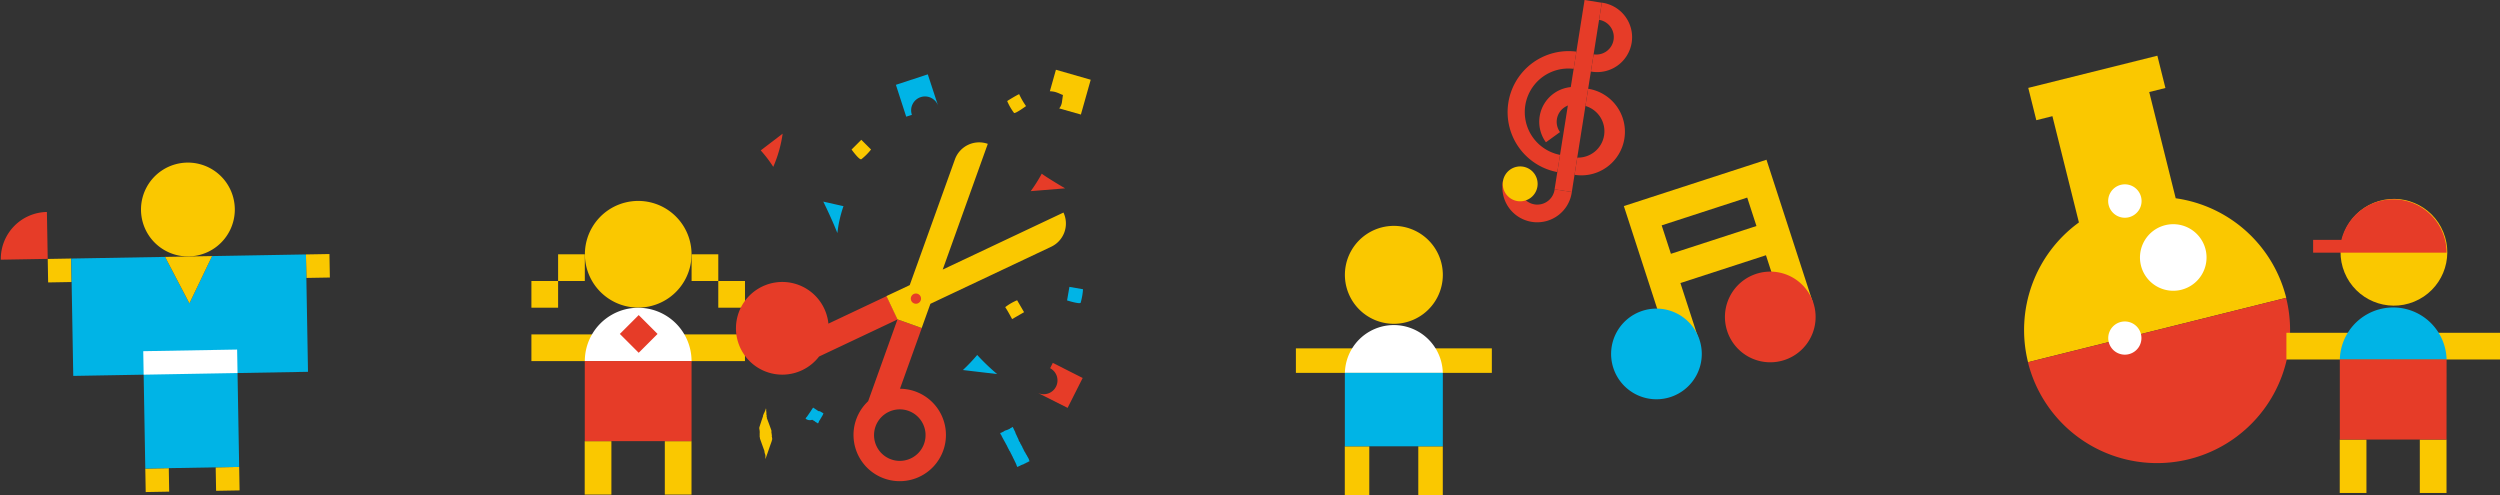 <svg xmlns="http://www.w3.org/2000/svg" width="334.469" height="66.27" viewBox="0 0 334.469 66.27">
  <rect x="0" y="0" width="334.469" height="66.27" fill="#333333" stroke="none"/>
  <defs>
    <style>
      .cls-1 {
        fill: #fac800;
      }

      .cls-2 {
        fill: #fff;
      }

      .cls-3 {
        fill: #e63c28;
      }

      .cls-4 {
        fill: #00b4e6;
      }
    </style>
  </defs>
  <g id="グループ_616" data-name="グループ 616" transform="translate(-20.11 -622.978)">
    <g id="グループ_338" data-name="グループ 338" transform="translate(91.206 632.31)">
      <g id="グループ_33" data-name="グループ 33" transform="translate(0 17.55)">
        <rect id="長方形_3843" data-name="長方形 3843" class="cls-1" width="14.285" height="3.572" transform="translate(0 17.857)"/>
        <rect id="長方形_3842" data-name="長方形 3842" class="cls-1" width="14.285" height="3.572" transform="translate(14.285 17.857)"/>
        <path id="パス_5672" data-name="パス 5672" class="cls-1" d="M226.13,3271.6a7.135,7.135,0,1,1-2.093-5.054A7.14,7.14,0,0,1,226.13,3271.6Z" transform="translate(-204.705 -3264.46)"/>
        <rect id="長方形_3845" data-name="長方形 3845" class="cls-1" width="3.572" height="7.145" transform="translate(7.13 32.142)"/>
        <rect id="長方形_3840" data-name="長方形 3840" class="cls-1" width="3.572" height="7.145" transform="translate(17.847 32.142)"/>
        <rect id="長方形_3847" data-name="長方形 3847" class="cls-1" width="3.572" height="3.572" transform="translate(21.43 7.14)"/>
        <rect id="長方形_3846" data-name="長方形 3846" class="cls-1" width="3.572" height="3.572" transform="translate(25.002 10.712)"/>
        <rect id="長方形_3849" data-name="長方形 3849" class="cls-1" width="3.572" height="3.572" transform="translate(0 10.712)"/>
        <rect id="長方形_3848" data-name="長方形 3848" class="cls-1" width="3.572" height="3.572" transform="translate(3.572 7.14)"/>
        <path id="パス_5671" data-name="パス 5671" class="cls-2" d="M211.85,3299.97a7.14,7.14,0,0,1,14.28,0Z" transform="translate(-204.705 -3278.535)"/>
        <rect id="長方形_3841" data-name="長方形 3841" class="cls-3" width="14.285" height="10.712" transform="translate(7.14 21.425)"/>
        <rect id="長方形_3844" data-name="長方形 3844" class="cls-3" width="3.567" height="3.567" transform="matrix(0.707, -0.707, 0.707, 0.707, 11.831, 17.793)"/>
      </g>
      <g id="グループ_32" data-name="グループ 32" transform="translate(27.369 0)">
        <path id="パス_5701" data-name="パス 5701" class="cls-1" d="M4125.975,1566.83c-.3.1-1.3-1.305-1.3-1.305l1.3-1.3,1.305,1.3a7.891,7.891,0,0,1-1.305,1.305Z" transform="translate(-4109.21 -1554.853)"/>
        <path id="パス_5675" data-name="パス 5675" class="cls-4" d="M4183.714,1605.411c-.171.2-1.814-.317-1.814-.317l.313-1.814,1.819.317A8.384,8.384,0,0,1,4183.714,1605.411Z" transform="translate(-4137.604 -1574.232)"/>
        <path id="パス_5681" data-name="パス 5681" class="cls-1" d="M4168.52,1553.707s-1.375,1.008-1.6.922a7.587,7.587,0,0,1-.922-1.6s1.108-.7,1.6-.922A9.883,9.883,0,0,0,4168.52,1553.707Z" transform="translate(-4129.715 -1548.845)"/>
        <path id="パス_5680" data-name="パス 5680" class="cls-1" d="M4168,1608.432l-1.6.927s-.58-1.1-.922-1.6a6.864,6.864,0,0,1,1.592-.922Z" transform="translate(-4129.457 -1575.998)"/>
        <path id="パス_5677" data-name="パス 5677" class="cls-3" d="M4172.25,1575.558a20.17,20.17,0,0,0,1.477-2.338c.544.448,3.119,1.965,3.119,1.965Z" transform="translate(-4132.816 -1559.318)"/>
        <path id="パス_5704" data-name="パス 5704" class="cls-4" d="M4117.17,1580.64l2.7.61a16.528,16.528,0,0,0-.816,3.6C4118.223,1582.746,4117.17,1580.64,4117.17,1580.64Z" transform="translate(-4105.489 -1562.999)"/>
        <path id="パス_5709" data-name="パス 5709" class="cls-3" d="M4102.238,1567.044a17.078,17.078,0,0,0-1.678-2.2l2.932-2.237A17.072,17.072,0,0,1,4102.238,1567.044Z" transform="translate(-4097.249 -1554.054)"/>
        <path id="パス_5683" data-name="パス 5683" class="cls-4" d="M4154.24,1623.375a24.412,24.412,0,0,0,1.915-2.016,27.971,27.971,0,0,0,2.666,2.555Z" transform="translate(-4123.88 -1583.201)"/>
        <path id="パス_5676" data-name="パス 5676" class="cls-3" d="M4176.115,1623.46l-.357.715a1.845,1.845,0,0,1-1.668,3.291l4.006,2.015,2.016-4Z" transform="translate(-4133.729 -1584.244)"/>
        <path id="パス_5695" data-name="パス 5695" class="cls-4" d="M4137.835,1552.514l.761-.247a1.855,1.855,0,1,1,3.527-1.149l-1.4-4.268-4.268,1.4Z" transform="translate(-4115.06 -1546.235)"/>
        <path id="パス_5694" data-name="パス 5694" class="cls-3" d="M4131.077,1611.92l-3.487,9.725-.438,1.219a6.183,6.183,0,1,0,4.258-1.668l2.913-8.117h0Zm1.466,12.234a3.446,3.446,0,1,1-4.4,2.081,3.447,3.447,0,0,1,4.4-2.081Z" transform="translate(-4109.469 -1578.518)"/>
        <path id="パス_5699" data-name="パス 5699" class="cls-3" d="M4114.149,1603.877h0l-7.795,3.683a6.2,6.2,0,1,0-1.25,4.4l1.175-.554,9.341-4.414-1.471-3.114Zm-12.5,7.422a1.781,1.781,0,1,0-.02,0Z" transform="translate(-4093.988 -1573.594)"/>
        <path id="パス_5678" data-name="パス 5678" class="cls-1" d="M4157.617,1574.3l-3.114,1.471-13.041,6.157,4.868-13.574h0l1.164-3.245a3.446,3.446,0,0,0-4.4,2.081l-6.046,16.819-3.114,1.466h0l1.472,3.114h0l3.245,1.159h0l1.164-3.24,16.154-7.629h0A3.441,3.441,0,0,0,4157.617,1574.3Zm-19.1,11.75a.533.533,0,1,0-.02,0Z" transform="translate(-4113.804 -1555.195)"/>
        <path id="パス_5697" data-name="パス 5697" class="cls-3" d="M4141.319,1605.081a.684.684,0,1,0,.391.355A.685.685,0,0,0,4141.319,1605.081Z" transform="translate(-4117.016 -1575.105)"/>
        <path id="パス_5682" data-name="パス 5682" class="cls-1" d="M4178.141,1545.63l-.811,2.877a3.41,3.41,0,0,1,.67.086,4.521,4.521,0,0,1,.63.227,4.786,4.786,0,0,0,.449.186l-.121.872a1.93,1.93,0,0,1-.126.5,1.7,1.7,0,0,1-.251.423l2.9.821,1.315-4.656Z" transform="translate(-4135.336 -1545.63)"/>
        <path id="パス_5679" data-name="パス 5679" class="cls-4" d="M4165.828,1640.489c.025,0,.03.05.045.076a.316.316,0,0,1,.035.081c0,.03.025,0,.03.04.041.111.1.207.141.318,0,.03,0,0,.025.035a.914.914,0,0,1,.085.2c.025.076,0,0,0,.035.045.106.1.2.136.3,0,.03.025,0,.025.035.045.116.1.207.141.323,0,.03.025,0,.03.04s.061.121.085.192,0,0,0,.035a2.63,2.63,0,0,0,.116.262c.035.091,0,0,.025,0s.07.136.1.217h0a.941.941,0,0,1,.05.111h.025a1.945,1.945,0,0,1,.09.2c.025.076.025,0,.025,0a1.839,1.839,0,0,0,.081.171v.03h0s.045.091.065.141,0,0,.025.025a1.084,1.084,0,0,1,.1.232c.03.086,0,0,.025.025a1.153,1.153,0,0,1,.085.187c.03.065,0,0,.025,0a.36.36,0,0,0,.07.121c0,.051.045.086.066.136s.025,0,.03.04,0,0,.025.055.035.076.061.091.035.055.045.1.025,0,.03.04,0,0,.025.05.031.071.056.086a.936.936,0,0,0,.045.1l.025.045c.025.045,0,0,.025.03s0,.055.031.06v.035h0a1.025,1.025,0,0,1,.065.141c.021.06,0,0,0,.03a.046.046,0,0,0,0,.03c0,.04.03.045.041.086s-.041,0-.056,0,0,0-.045.035a1.063,1.063,0,0,0-.116.05c-.025,0,0,0-.025.025s-.156.065-.222.1,0,0-.025.025l-.125.055a.656.656,0,0,1-.106.045c-.025,0,0,.025-.03.03s-.1.05-.167.071,0,0-.03,0l-.252.111c-.025,0,0,0-.03.03-.106.04-.192.091-.3.131-.03,0,0,.03-.056.035h-.065c-.035-.1-.076-.166-.111-.257s0,0,0-.035c-.045-.111-.091-.187-.136-.307,0-.03-.025,0-.031-.035-.035-.1-.081-.172-.116-.262s-.025,0-.025-.035-.061-.116-.081-.186,0,0-.031-.03c-.035-.1-.081-.176-.116-.272s-.025,0-.03-.03-.075-.151-.106-.242,0,0-.03-.035a1.16,1.16,0,0,0-.061-.136h0s-.076-.146-.105-.227,0,0-.025,0-.071-.136-.1-.217-.025,0-.025,0a1.366,1.366,0,0,1-.07-.156h0s-.066-.121-.1-.2h0s-.06-.111-.085-.171h0a.618.618,0,0,0-.045-.1c-.02-.03-.025,0-.025-.03s0,0-.025-.04a.27.27,0,0,1-.041-.086c-.01-.035-.03,0-.03-.045s-.035-.07-.061-.116h0a.754.754,0,0,1-.05-.106s-.03,0-.03-.04,0,0-.031-.051-.03-.08-.055-.1a.484.484,0,0,1-.076-.161.447.447,0,0,1-.071-.126s-.03,0-.035-.051a1.606,1.606,0,0,1-.085-.181.027.027,0,0,1-.025-.03,1.211,1.211,0,0,0-.07-.156c-.02-.056,0,0-.025,0-.036-.1-.081-.166-.116-.267a1.234,1.234,0,0,1,.136-.061h.03c.03,0,.065-.035.111-.05s0,0,.025-.025l.217-.1v-.025l.2-.1h.031l.085-.035h.041a1.009,1.009,0,0,0,.181-.086h.03a1.533,1.533,0,0,1,.161-.08c.065-.025.025-.03.061-.035s.05,0,.045-.04.081-.045.13-.066h0S4165.817,1640.474,4165.828,1640.489Z" transform="translate(-4128.806 -1592.691)"/>
        <path id="パス_5711" data-name="パス 5711" class="cls-1" d="M4101.038,1635.6v.04h0s-.045.136-.071.207,0,.05-.03.05a.038.038,0,0,1,0,.04c0,.025,0,0-.025.025a.822.822,0,0,0-.07.191c-.021.061-.025,0-.025,0l-.141.363a.444.444,0,0,1,0,.081c-.176.5-.342,1.008-.5,1.512h0v.166c.025,0,0,0,0,.035a.159.159,0,0,1,.025.07.294.294,0,0,1,0,.066.105.105,0,0,0,.025.071c.025.02,0,0,0,.035v.106c0,.01.025.04,0,.071a.081.081,0,0,1,0,.076s.031,0,0,.04a.053.053,0,0,1,0,.04v.358c0,.01.025,0,0,.04s0,.03,0,.04v.04c0,.01,0,.055.036.07a.031.031,0,0,0,0,.03h0a.026.026,0,0,0-.01.02.025.025,0,0,0,.01.02v.076c0,.005.589,1.658.6,1.663v.071c0,.03.025.045,0,.081s0,.05.04.066,0,.05,0,.076a.582.582,0,0,0,.03.076.1.1,0,0,0,.031.07c.03.025.025.04,0,.076s.035.04.03.071a.123.123,0,0,1,0,.04c.025,0,0,0,0,.03a.392.392,0,0,1,0,.076c.025,0,0,.035,0,.035v.181h0v.151c.272-.751.539-1.557.821-2.343h0c.025.03,0,0,0-.03s.025,0,.025-.035.035-.055,0-.065,0,0,.03-.04,0,0,0-.045h0v-.035c0-.035.035,0,.035-.055v-.1c0-.03,0-.045-.025-.066s0,0,0-.04v-.1c0-.005,0-.05-.025-.061s-.03-.04,0-.076,0-.025,0-.03v-.166c0-.03,0-.03-.03-.035s0-.035,0-.04v-.085c0-.04-.03-.046-.025-.081a.081.081,0,0,0,0-.04v-.247c0-.045-.6-1.653-.609-1.663s0,0,0-.04v-.035a.128.128,0,0,1,0-.045.062.062,0,0,0-.031-.051c-.03-.015,0-.04,0-.05a.081.081,0,0,0,0-.05v-.126c0-.04,0-.056-.035-.081s0-.035,0-.04a.025.025,0,0,0,.01-.02.025.025,0,0,0-.01-.02v-.3c0-.015,0-.03-.025-.035s0,0,0-.035-.025,0,0,0,0-.03,0-.055v-.045h0v-.161h0a.058.058,0,0,1,0-.056c-.025,0-.025-.04-.051-.055h0Z" transform="translate(-4097.056 -1590.245)"/>
        <path id="パス_5706" data-name="パス 5706" class="cls-4" d="M4112.5,1636.821v-.061c0-.03.03-.03.041-.06s.06-.075.085-.126,0,0,.03,0c.056-.106.121-.177.176-.277s.03,0,.036-.03c.05-.1.105-.156.156-.247s0,0,.03-.03c.106-.171.217-.322.318-.5,0-.03.025,0,.035-.03a.914.914,0,0,1,.081-.136c.036.04.126.066.157.106h0c.105.06.191.131.3.186.025,0,0,.03.03.035l.257.156h.045s.03.03.035,0h.075l.252.151a1.46,1.46,0,0,1,.222.141v.051c0,.02,0,.055-.035.035s0,.035,0,.05,0,0-.025,0h0v.025h0v.05c0,.015-.025,0-.03.03h0l-.317.534a.034.034,0,0,0,0,.04h-.03c-.005,0,0,.04-.025.066a.384.384,0,0,0-.036.04.79.79,0,0,0-.081.136.034.034,0,0,0,0,.04l-.03.025h0v.04c0,.04,0,.035-.035.03v.035s0,.035-.025,0,0,0,0,.046-.025,0-.035.04v.03h-.025c-.126-.081-.248-.161-.383-.237v-.025h0c-.122-.081-.257-.146-.378-.227A.913.913,0,0,1,4112.5,1636.821Z" transform="translate(-4103.172 -1590.127)"/>
      </g>
    </g>
    <g id="グループ_340" data-name="グループ 340" transform="translate(282.81 628.279)">
      <g id="グループ_36" data-name="グループ 36" transform="translate(0 8.616) rotate(-14)">
        <path id="パス_1609" data-name="パス 1609" class="cls-1" d="M24.475,19.106V4.454h2.233V0H8.907V4.454h2.22V19.106A17.787,17.787,0,0,0,0,35.6H35.6a17.788,17.788,0,0,0-11.129-16.5Z" transform="translate(0.014 0)"/>
        <path id="パス_1610" data-name="パス 1610" class="cls-3" d="M0,0A17.8,17.8,0,0,0,17.8,17.8,17.8,17.8,0,0,0,35.6,0Z" transform="translate(0 35.603)"/>
        <path id="パス_1611" data-name="パス 1611" class="cls-2" d="M8.907,4.454A4.453,4.453,0,1,1,4.467,0a4.453,4.453,0,0,1,4.44,4.453Z" transform="translate(17.801 22.255)"/>
        <path id="パス_1612" data-name="パス 1612" class="cls-2" d="M4.44,2.22A2.22,2.22,0,1,1,2.22,0,2.22,2.22,0,0,1,4.44,2.22Z" transform="translate(11.141 33.382)"/>
        <path id="パス_1613" data-name="パス 1613" class="cls-2" d="M4.467,2.22A2.234,2.234,0,1,1,2.247,0a2.233,2.233,0,0,1,2.22,2.22Z" transform="translate(15.567 15.581)"/>
      </g>
      <g id="グループ_35" data-name="グループ 35" transform="translate(43.194 19.135)">
        <rect id="長方形_3852" data-name="長方形 3852" class="cls-1" width="14.285" height="3.572" transform="translate(0 20.087)"/>
        <rect id="長方形_3853" data-name="長方形 3853" class="cls-1" width="14.285" height="3.572" transform="translate(14.29 20.087)"/>
        <rect id="長方形_3854" data-name="長方形 3854" class="cls-1" width="3.572" height="7.145" transform="translate(7.135 34.372)"/>
        <rect id="長方形_3851" data-name="長方形 3851" class="cls-1" width="3.572" height="7.145" transform="translate(17.847 34.372)"/>
        <ellipse id="楕円形_64" data-name="楕円形 64" class="cls-1" cx="7.14" cy="7.14" rx="7.14" ry="7.14" transform="translate(5.068 5.419) rotate(-22.3)"/>
        <path id="パス_5714" data-name="パス 5714" class="cls-4" d="M523.72,3186.723a7.145,7.145,0,0,1,14.285,0Z" transform="translate(-516.575 -3163.068)"/>
        <path id="パス_5713" data-name="パス 5713" class="cls-3" d="M433.115,3099.538H418.84V3088.82h14.285Z" transform="translate(-411.695 -3065.166)"/>
        <path id="パス_5715" data-name="パス 5715" class="cls-3" d="M527.342,3151.05a7.135,7.135,0,0,0-6.929,5.428H516.63v1.713h17.857A7.14,7.14,0,0,0,527.342,3151.05Z" transform="translate(-513.057 -3148.82)"/>
      </g>
    </g>
    <g id="グループ_339" data-name="グループ 339" transform="translate(193.484 621.729)">
      <g id="グループ_41" data-name="グループ 41" transform="matrix(0.951, -0.309, 0.309, 0.951, 36.239, 31.301)">
        <path id="パス_5717" data-name="パス 5717" class="cls-1" d="M16.05,0H0V20.066H4.016V12.132H16.051v8.031h4.016V0Zm0,8.019H4.016v-4H16.05Z" transform="translate(8.031 0)"/>
        <path id="パス_5718" data-name="パス 5718" class="cls-4" d="M6.066,0a6.066,6.066,0,1,0,6.066,6.066A6.066,6.066,0,0,0,6.066,0Z" transform="translate(0 14.097)"/>
        <path id="パス_5716" data-name="パス 5716" class="cls-3" d="M6.066,0a6.066,6.066,0,1,0,6.066,6.066A6.066,6.066,0,0,0,6.066,0Z" transform="translate(16.014 14.097)"/>
      </g>
      <g id="グループ_39" data-name="グループ 39" transform="translate(30.801 0) rotate(9)">
        <path id="パス_4433" data-name="パス 4433" class="cls-3" d="M7.92,2.333V0a8.162,8.162,0,0,0,0,16.317V13.985a5.829,5.829,0,0,1,0-11.651Z" transform="translate(0 7.003)"/>
        <path id="パス_4434" data-name="パス 4434" class="cls-3" d="M0,0V2.333a3.525,3.525,0,0,1,3.08,3.5A3.524,3.524,0,0,1,0,9.326v2.333A5.829,5.829,0,0,0,5.83,5.829,5.83,5.83,0,0,0,0,0Z" transform="translate(10.253 11.662)"/>
        <path id="パス_4435" data-name="パス 4435" class="cls-3" d="M0,0V2.329A2.333,2.333,0,0,1,2.333,4.663,2.333,2.333,0,0,1,0,7V9.329A4.666,4.666,0,1,0,0,0Z" transform="translate(10.253 0)"/>
        <rect id="長方形_3240" data-name="長方形 3240" class="cls-3" width="2.333" height="25.644" transform="translate(7.919 0.01)"/>
        <path id="パス_4436" data-name="パス 4436" class="cls-3" d="M7,0A2.333,2.333,0,1,1,2.337,0H0A4.666,4.666,0,1,0,9.329,0Z" transform="translate(0.924 25.647)"/>
        <path id="パス_4437" data-name="パス 4437" class="cls-1" d="M4.666,2.326A2.333,2.333,0,1,1,2.333,0,2.333,2.333,0,0,1,4.666,2.326Z" transform="translate(0.928 23.321)"/>
        <path id="パス_4438" data-name="パス 4438" class="cls-3" d="M1.37,7.958,3.019,6.316A2.333,2.333,0,0,1,4.668,2.333V0a4.66,4.66,0,0,0-3.3,7.959Z" transform="translate(4.422 11.662)"/>
      </g>
      <g id="グループ_29" data-name="グループ 29" transform="translate(0 31.47)">
        <rect id="長方形_3743" data-name="長方形 3743" class="cls-1" width="13.108" height="3.278" transform="translate(0 16.386)"/>
        <rect id="長方形_3744" data-name="長方形 3744" class="cls-1" width="13.108" height="3.278" transform="translate(13.107 16.386)"/>
        <path id="パス_5576" data-name="パス 5576" class="cls-1" d="M224.953,3157.6a6.551,6.551,0,1,1-1.922-4.636A6.551,6.551,0,0,1,224.953,3157.6Z" transform="translate(-205.294 -3151.05)"/>
        <rect id="長方形_3745" data-name="長方形 3745" class="cls-1" width="3.278" height="6.556" transform="translate(6.542 29.493)"/>
        <rect id="長方形_3746" data-name="長方形 3746" class="cls-1" width="3.278" height="6.556" transform="translate(16.376 29.493)"/>
        <path id="パス_5577" data-name="パス 5577" class="cls-2" d="M211.85,3185.952a6.552,6.552,0,0,1,13.1,0Z" transform="translate(-205.294 -3166.292)"/>
        <rect id="長方形_3747" data-name="長方形 3747" class="cls-4" width="13.108" height="9.83" transform="translate(6.551 19.659)"/>
      </g>
    </g>
    <g id="グループ_337" data-name="グループ 337" transform="translate(20 645.171) rotate(-1)">
      <path id="パス_5772" data-name="パス 5772" class="cls-1" d="M12.572,6.276A6.276,6.276,0,1,1,10.73,1.835a6.286,6.286,0,0,1,1.841,4.442Z" transform="translate(18.848 0)"/>
      <rect id="長方形_3905" data-name="長方形 3905" class="cls-1" width="3.143" height="3.143" transform="translate(6.277 12.562)"/>
      <rect id="長方形_3906" data-name="長方形 3906" class="cls-1" width="3.143" height="3.143" transform="translate(40.83 12.562)"/>
      <rect id="長方形_3902" data-name="長方形 3902" class="cls-1" width="3.143" height="3.143" transform="translate(18.839 40.83)"/>
      <rect id="長方形_3903" data-name="長方形 3903" class="cls-1" width="3.143" height="3.143" transform="translate(28.258 40.83)"/>
      <path id="パス_5764" data-name="パス 5764" class="cls-4" d="M21.981,0H18.848L15.705,6.276,12.562,0H0V15.705H9.419V28.268H21.981V15.705H31.41V0Z" transform="translate(9.419 12.562)"/>
      <path id="パス_5765" data-name="パス 5765" class="cls-1" d="M6.286,0H0L3.143,6.276Z" transform="translate(21.982 12.562)"/>
      <rect id="長方形_3904" data-name="長方形 3904" class="cls-2" width="12.562" height="3.143" transform="translate(18.839 25.124)"/>
      <path id="パス_5773" data-name="パス 5773" class="cls-3" d="M6.276,0A6.277,6.277,0,0,0,0,6.276H6.276Z" transform="translate(0 6.276)"/>
    </g>
  </g>
</svg>
